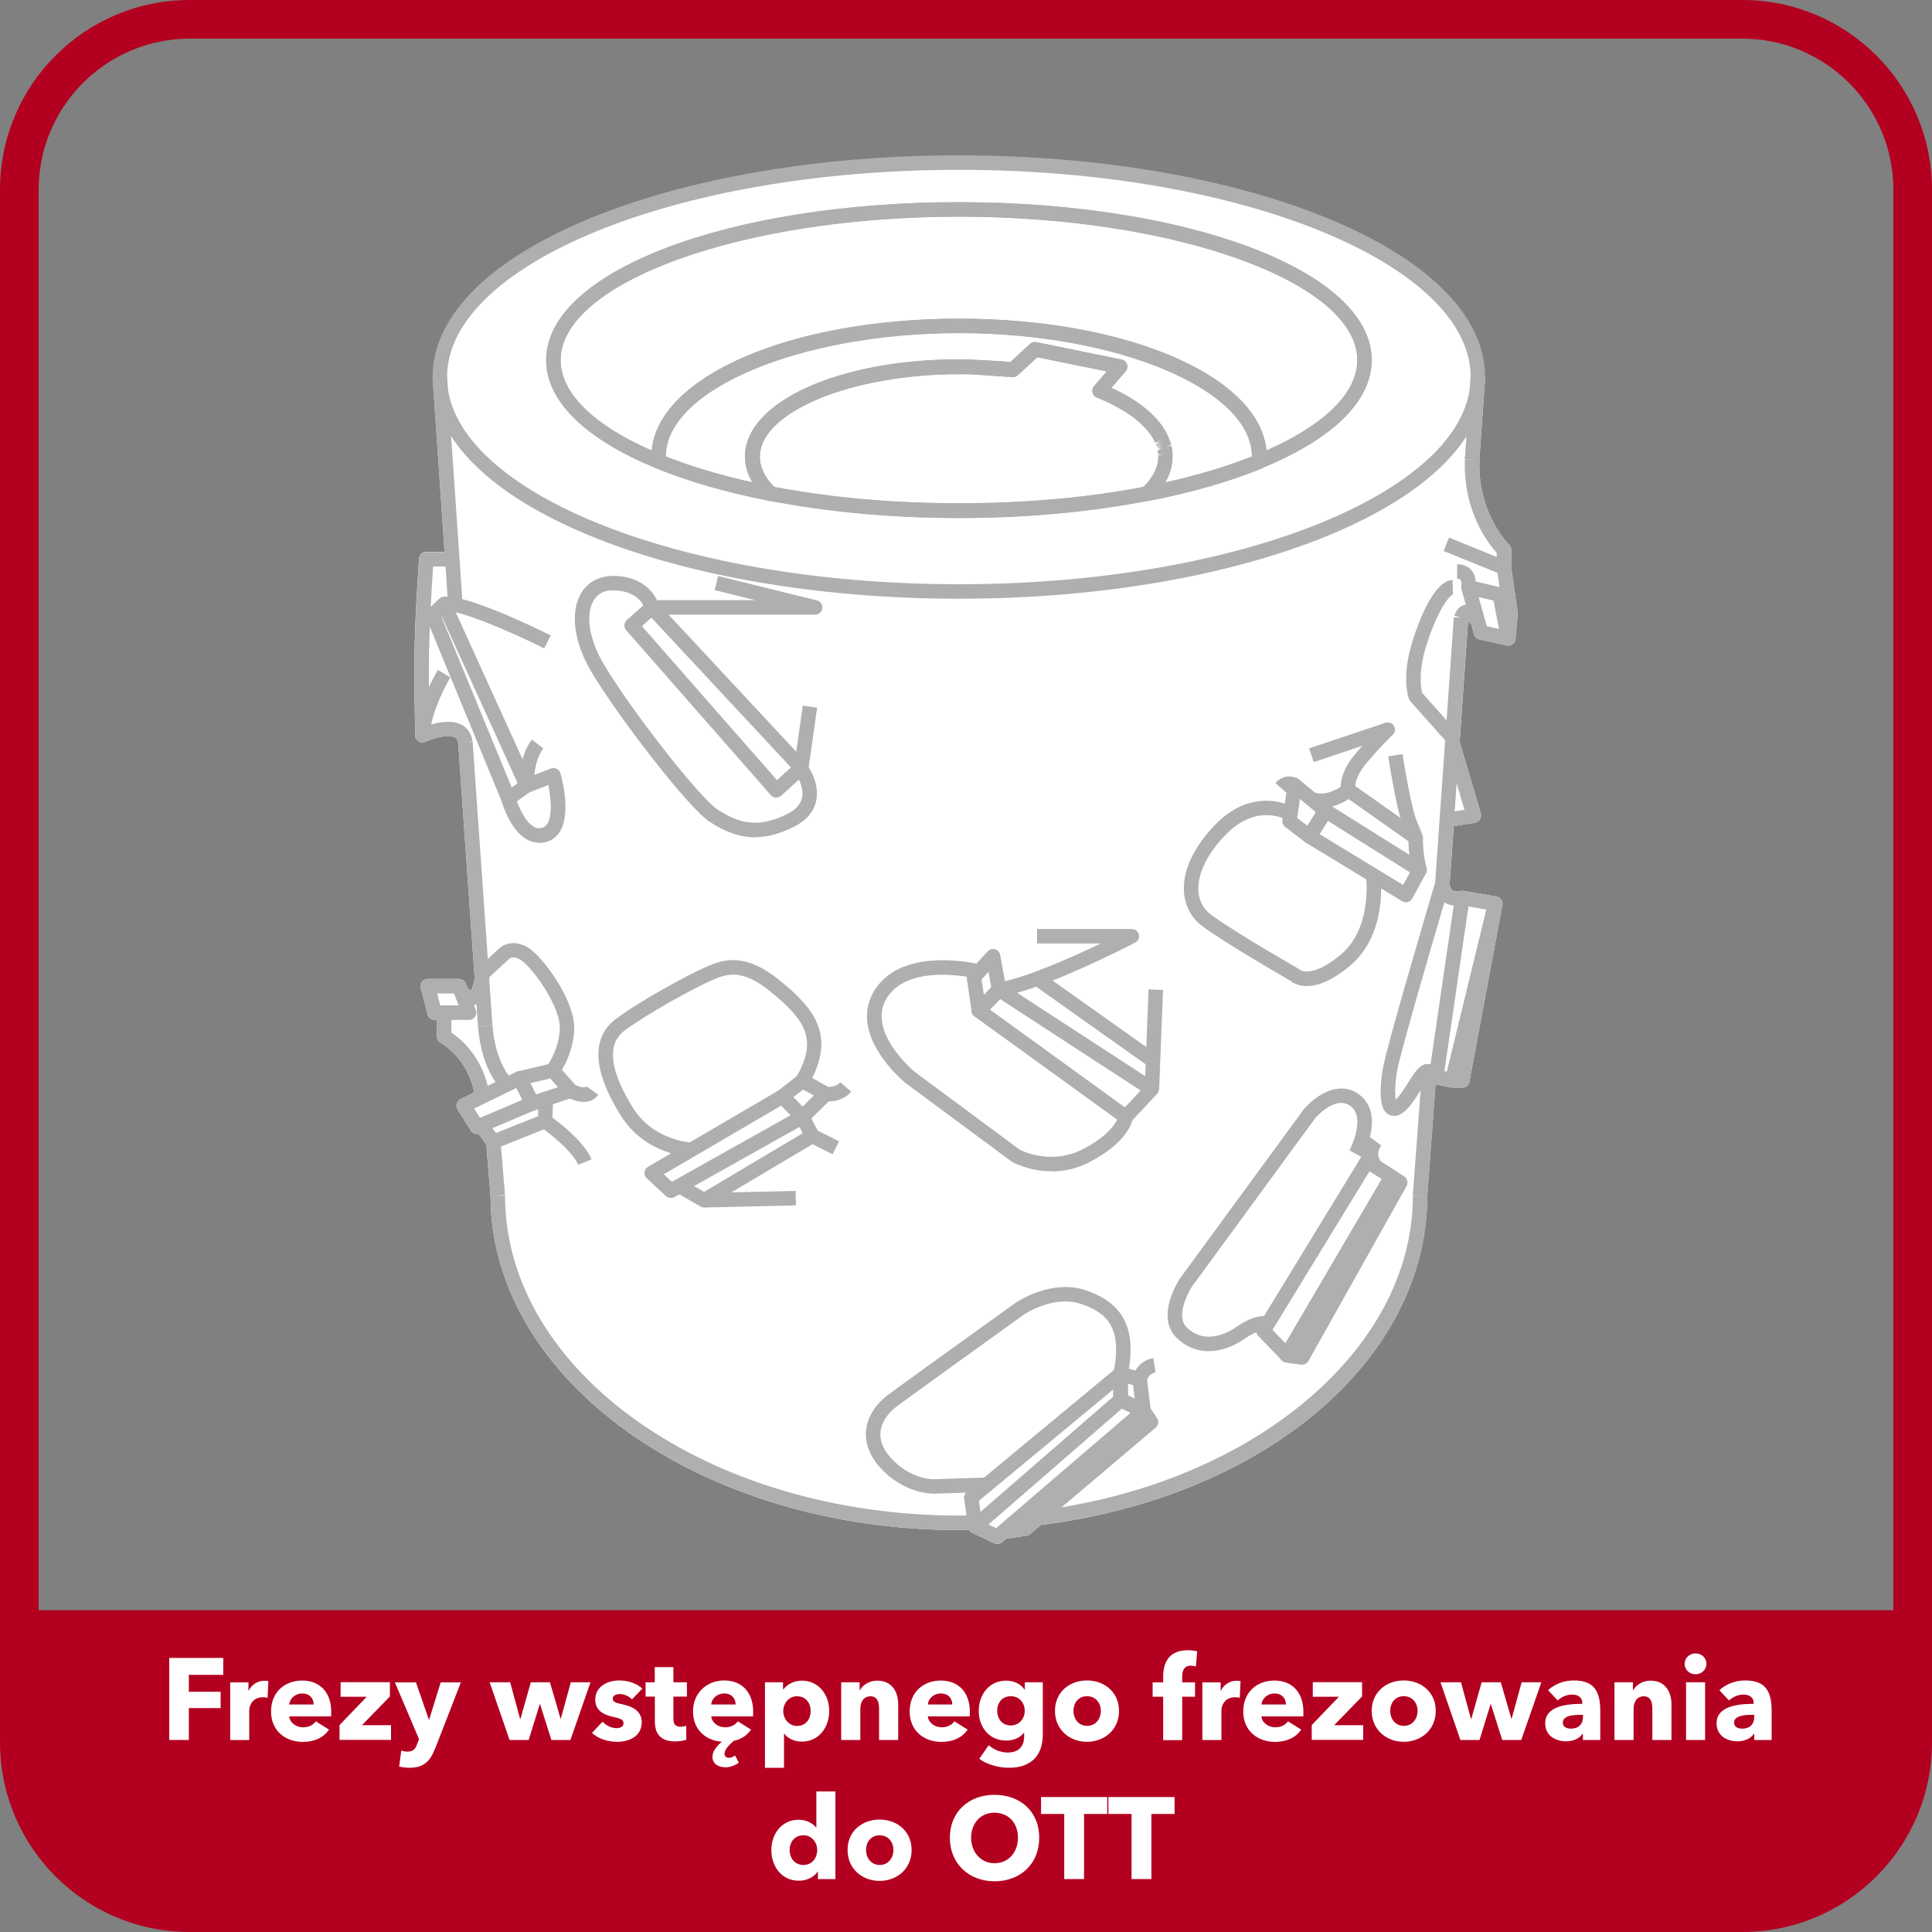 <?xml version="1.0" encoding="UTF-8"?>
<svg id="Warstwa_6" xmlns="http://www.w3.org/2000/svg" viewBox="0 0 200 200">
  <rect x="0" y="0" width="200" height="200" fill="#808080" stroke="none"/>
  <defs>
    <style>
      .cls-1 {
        fill: #fff;
      }

      .cls-2 {
        fill: #b30020;
      }

      .cls-3 {
        fill: none;
        stroke: #afafaf;
        stroke-linejoin: round;
        stroke-width: 1.5px;
      }

      .cls-4 {
        fill: #afafaf;
      }
    </style>
  </defs>
  <g>
    <path class="cls-1" d="M152.25,38.98l-.31,4.45c.69-1.43,1.05-2.9,1.05-4.4l-.74-.05Z"/>
    <path class="cls-1" d="M115.73,42.17l.24-.72-.35.66s.07.04.11.06ZM115.03,41.8c.09.05.18.1.29.16.03.01.06.03.08.04l-.08-.05c-.11-.05-.2-.1-.29-.15Z"/>
    <path class="cls-1" d="M116.41,40.83c.12.08.23.13.33.19-.1-.06-.2-.12-.31-.18,0,0,0,0-.02-.01ZM100.26,38.71l4.49.31c-.22-.03-.44-.05-.66-.08l-3.83-.23Z"/>
    <polygon class="cls-1" points="51.47 123.78 50.78 123.84 50.78 123.78 51.47 123.78"/>
    <path class="cls-1" d="M107.55,156.37l-.18.16-.02-.13c.07,0,.13-.02.2-.03Z"/>
    <polygon class="cls-1" points="51.47 123.78 50.78 123.84 50.78 123.78 51.47 123.78"/>
    <path class="cls-1" d="M48.12,76.83l-.68.11s-.01-.03-.01-.04v-.02l.69-.05Z"/>
    <g>
      <path class="cls-1" d="M148.61,112.22v.02l-.09-.02s-.04-.02-.07-.03c.05.01.1.03.16.03Z"/>
      <path class="cls-1" d="M148.24,112.09c.06.05.14.07.21.1-.08-.02-.15-.05-.21-.1Z"/>
    </g>
    <polygon class="cls-1" points="153.74 39.08 153.14 47.61 153.14 47.63 152.39 47.58 151.65 47.53 151.94 43.43 152.25 38.98 152.99 39.03 153.74 39.08"/>
    <path class="cls-1" d="M83.7,79.43v.08s-.01-.1-.01-.1c0,0,.01.01.01.02Z"/>
    <path class="cls-1" d="M83.7,79.43v.08s-.01-.1-.01-.1c0,0,.01.01.01.02Z"/>
    <path class="cls-1" d="M137.7,83.35c.06.05.11.1.14.16.02,0,.05-.01.08-.02l-.22-.14ZM135.36,85.49l.88-1.4h0s-.87,1.4-.87,1.4Z"/>
    <path class="cls-1" d="M137.92,83.49s-.06.02-.08.02c-.03-.06-.08-.11-.14-.16l.22.14Z"/>
    <path class="cls-1" d="M115.28,142.05c.03-.11.08-.21.15-.31l-.11.09c-.02.07-.03.15-.04.22ZM115.28,142.08v-.03s-.01.02-.01.03h.01Z"/>
    <path class="cls-1" d="M107.35,156.4l.02.13.18-.16c-.07.01-.13.02-.2.03Z"/>
    <path class="cls-1" d="M119.11,145.81l-.1-.14c.06.09.11.21.12.33l-.02-.19Z"/>
    <g>
      <path class="cls-1" d="M115.27,142.08s0-.02.01-.03v.03h-.01Z"/>
      <path class="cls-1" d="M115.32,141.83l.11-.09c-.07.1-.12.2-.15.31.01-.07.02-.15.04-.22Z"/>
    </g>
    <g>
      <path class="cls-1" d="M107.35,156.4c.07,0,.13-.02.2-.03l-.18.16-.02-.13Z"/>
      <path class="cls-1" d="M119.13,146c-.01-.12-.06-.24-.12-.33l.1.14.02.19Z"/>
    </g>
    <path class="cls-1" d="M150.19,112.58s.1.01.15.01c-.06,0-.11-.01-.17-.02h.02ZM149.61,111.67l.17-.71-.26-.06-.1.69c-.04.26-.21.48-.45.58-.12.05-.24.07-.36.05-.06,0-.11-.02-.16-.03.02,0,.04.03.07.03l.09.02,1.56.33c-.16-.03-.31-.13-.42-.26-.14-.19-.19-.42-.14-.64ZM148.45,112.19c-.08-.03-.15-.05-.21-.1.07.05.14.08.21.1Z"/>
    <polygon class="cls-1" points="153.14 47.61 153.14 47.63 152.39 47.58 153.14 47.61"/>
    <path class="cls-1" d="M46.35,61.9c-.07-.05-.15-.08-.23-.1-.04-.01-.09-.01-.13-.01.11-.02.22-.02.35-.02v.13Z"/>
    <path class="cls-1" d="M48.12,76.83l-.68.11s-.01-.03-.01-.04v-.02l.69-.05Z"/>
    <path class="cls-1" d="M156.44,58.76v-1.84c0-.2-.08-.4-.23-.54-.03-.03-3.29-3.24-3.06-8.77h-.01v.02l-.75-.05-.74-.05.29-4.1.31-4.45.74.05c0-12.26-24.05-22.2-53.73-22.2s-53.73,9.94-53.73,22.2l-.74.05,1.23,18.04h-1.88c-.39,0-.72.3-.75.69-.01.08-.59,7.64-.5,12.97l.09,5.3v.04c0,.26.14.49.36.63.21.13.48.15.71.04.68-.32,2.3-.84,3.02-.46.13.07.28.2.36.55l.69-.05-.68.11s-.01-.03-.01-.04l1.71,24.42c-.05.29-.15.69-.35,1.17-.01.03-.01.05-.02.06-.09-.03-.24-.12-.36-.22l-.2-.51c-.11-.29-.39-.48-.7-.48h-3.24c-.23,0-.45.11-.59.29-.14.19-.19.43-.13.65l.72,2.74c.08.33.38.56.72.56h.24v1.72c0,.28.16.53.4.67.11.06,2.74,1.51,3.46,5.11l-1.42.7c-.19.09-.33.26-.39.47-.06.2-.02.42.09.6l1.39,2.2c.14.23.39.35.64.35.05,0,.1,0,.15-.02l.79,1.09.44,5.31h.69l-.69.06c.05,19.05,21.78,34.55,48.49,34.55.35,0,.69,0,1.04-.01.07.13.18.23.32.3l.05.02,2.24,1.06c.1.05.21.07.32.07.18,0,.35-.06.49-.18l.42-.36,2.12-.32c.14-.02.27-.08.38-.17l1.11-.94c22.15-2.79,38.53-15.89,39.9-31.95v-.09s.05-.59.05-.59c0,0,0-.1.01-.1.02-.43.03-.87.03-1.3v-.05l.86-11.54-.09-.02s-.04-.02-.07-.03c.05.01.1.03.16.03.12.02.24,0,.36-.05.24-.1.41-.32.45-.58l.1-.69.26.06-.17.71c-.05.22,0,.45.14.64.11.13.26.23.42.26.06,0,.11.02.17.02h1.04c.36,0,.67-.26.73-.61l3.41-18.25v-.04s.02-.1.02-.15c0-.06-.01-.12-.03-.18,0-.02-.01-.04-.01-.05-.02-.06-.04-.11-.08-.16t-.01-.02s-.05-.08-.09-.11c-.07-.07-.15-.12-.24-.16-.04-.02-.09-.03-.13-.04-.01-.01-.02-.01-.03-.01l-3.4-.58h-.02c-.07-.02-.15-.02-.22,0-.03-.01-.06,0-.09.01-.15.04-.61.1-.86-.09-.16-.12-.24-.36-.26-.7v-.03l.42-5.9,2.2-.35c.21-.04.4-.16.51-.34.12-.19.15-.41.09-.62l-2.19-7.4.88-12.55c.11.1.23.25.33.4l.28,1c.07.27.29.47.56.53l2.83.63s.11.02.16.02c.19,0,.38-.08.53-.22.13-.13.2-.29.22-.47v-.06l.22-2.5s.01-.11,0-.17l-.67-4.66ZM141.18,119.55s-.03.01-.04.02c.01-.02.02-.05.03-.08,0,.02,0,.04,0,.06ZM137.92,83.49s-.06.02-.08.02c-.03-.06-.08-.11-.14-.16l.22.14ZM136.24,84.09l-.88,1.4.87-1.41h0ZM119.13,146c-.01-.12-.06-.24-.12-.33l.1.14.02.19ZM115.43,141.74c-.07.1-.12.2-.15.31v.03h-.01s0-.02.01-.03c.01-.07.02-.15.04-.22l.11-.09ZM115.32,41.95l.08.05s-.05-.03-.08-.04c-.11-.06-.2-.11-.29-.16.09.05.18.1.29.15ZM115.97,41.45l-.24.72s-.08-.04-.11-.06l.35-.66ZM116.41,40.83s.02.01.02.01c.11.06.21.12.31.18-.1-.06-.21-.11-.33-.19ZM104.75,39.02l-4.49-.31,3.83.23c.22.03.44.05.66.08ZM83.69,79.51v-.1s.01.01.01.02v.08ZM46.35,61.9c-.07-.05-.15-.08-.23-.1-.04-.01-.09-.01-.13-.01.11-.02.22-.02.35-.02v.13ZM107.35,156.4c.07,0,.13-.02.2-.03l-.18.16-.02-.13Z"/>
  </g>
  <path class="cls-2" d="M180.36,4c8.62,0,15.64,7.02,15.64,15.64v160.72c0,8.62-7.02,15.64-15.64,15.64H19.64c-8.62,0-15.64-7.02-15.64-15.64V19.64c0-8.62,7.02-15.64,15.64-15.64h160.72M180.36,0H19.64C8.79,0,0,8.79,0,19.64v160.72C0,191.21,8.79,200,19.64,200h160.72c10.85,0,19.64-8.79,19.64-19.64V19.64c0-10.85-8.79-19.64-19.64-19.64h0Z"/>
  <path class="cls-2" d="M-.09,166.69h200.18v7.19c0,14.41-11.7,26.12-26.12,26.12H26.02C11.61,200-.09,188.3-.09,173.88v-7.19H-.09Z"/>
  <g>
    <path class="cls-1" d="M19.55,173.38v1.75h3.29v1.69h-3.29v3.3h-2.03v-8.49h5.59v1.75h-3.56Z"/>
    <path class="cls-1" d="M27.7,175.76c-.18-.05-.35-.06-.5-.06-1.06,0-1.4.86-1.4,1.36v3.07h-1.97v-5.97h1.89v.86h.02c.3-.6.89-1.03,1.62-1.03.16,0,.32.01.42.05l-.08,1.73Z"/>
    <path class="cls-1" d="M34.27,177.68h-4.33c.06.66.72,1.13,1.43,1.13.62,0,1.06-.26,1.32-.62l1.37.86c-.56.82-1.5,1.27-2.71,1.27-1.8,0-3.29-1.14-3.29-3.15s1.42-3.2,3.23-3.2,3,1.21,3,3.25c0,.16,0,.32-.01.47ZM32.47,176.45c0-.62-.4-1.14-1.17-1.14s-1.31.53-1.36,1.14h2.53Z"/>
    <path class="cls-1" d="M35.15,180.12v-1.54l2.81-2.93h-2.7v-1.51h5.1v1.48l-2.89,2.97h3.01v1.52h-5.33Z"/>
    <path class="cls-1" d="M45.03,181.02c-.48,1.25-1.13,1.98-2.63,1.98-.37,0-.79-.06-1.08-.13l.22-1.65c.19.06.44.11.64.11.61,0,.82-.29,1.01-.8l.19-.49-2.5-5.88h2.18l1.33,3.84h.04l1.19-3.84h2.09l-2.67,6.87Z"/>
    <path class="cls-1" d="M59.06,180.12h-1.98l-1.18-3.72h-.02l-1.15,3.72h-1.98l-2.06-5.97h2.12l1.03,3.78h.04l1.07-3.78h1.98l1.1,3.78h.02l1.04-3.78h2.04l-2.08,5.97Z"/>
    <path class="cls-1" d="M65.42,175.91c-.31-.3-.77-.54-1.25-.54-.37,0-.74.13-.74.48s.32.43,1.09.6c.91.2,1.91.66,1.91,1.82,0,1.51-1.33,2.04-2.55,2.04-.97,0-1.98-.32-2.6-.92l1.1-1.16c.35.38.89.67,1.46.67.32,0,.71-.13.71-.52s-.37-.49-1.19-.68c-.83-.19-1.74-.61-1.74-1.74,0-1.43,1.34-2,2.48-2,.89,0,1.81.29,2.4.84l-1.08,1.12Z"/>
    <path class="cls-1" d="M69.71,175.63v2.28c0,.55.18.84.74.84.19,0,.43-.04.58-.1l.02,1.44c-.26.1-.72.18-1.14.18-1.6,0-2.12-.85-2.12-2.12v-2.52h-.96v-1.48h.95v-1.57h1.93v1.57h1.4v1.48h-1.4Z"/>
    <path class="cls-1" d="M75.1,182.95c-.65,0-1.35-.31-1.35-1.09,0-.59.49-1.15.98-1.56-1.67-.11-2.99-1.24-2.99-3.14s1.42-3.2,3.23-3.2,3,1.21,3,3.25c0,.16,0,.32-.01.47h-4.33c.06.66.72,1.13,1.43,1.13.62,0,1.06-.26,1.32-.62l1.37.86c-.41.6-1.02,1-1.79,1.16-.54.46-.96.94-.96,1.33,0,.25.19.43.44.43.23,0,.46-.1.66-.24l.38.74c-.37.28-.88.48-1.38.48ZM76.15,176.45c0-.62-.4-1.14-1.17-1.14s-1.31.53-1.36,1.14h2.53Z"/>
    <path class="cls-1" d="M82.99,180.29c-.73,0-1.44-.31-1.81-.83h-.02v3.54h-1.97v-8.85h1.87v.73h.04c.36-.48,1.03-.9,1.91-.9,1.74,0,2.83,1.46,2.83,3.13s-1.04,3.18-2.84,3.18ZM82.52,175.59c-.89,0-1.44.78-1.44,1.54s.55,1.54,1.44,1.54c.94,0,1.4-.77,1.4-1.55s-.47-1.52-1.4-1.52Z"/>
    <path class="cls-1" d="M91,180.12v-3.26c0-.66-.18-1.26-.89-1.26s-1.05.6-1.05,1.28v3.24h-1.98v-5.97h1.91v.83h.02c.28-.53.96-1,1.79-1,1.61,0,2.18,1.25,2.18,2.45v3.69h-1.98Z"/>
    <path class="cls-1" d="M100.38,177.68h-4.33c.06.66.72,1.13,1.43,1.13.62,0,1.06-.26,1.32-.62l1.37.86c-.56.82-1.5,1.27-2.71,1.27-1.8,0-3.29-1.14-3.29-3.15s1.42-3.2,3.23-3.2,3,1.21,3,3.25c0,.16,0,.32-.01.47ZM98.58,176.45c0-.62-.4-1.14-1.17-1.14s-1.31.53-1.36,1.14h2.53Z"/>
    <path class="cls-1" d="M104.44,183c-1.04,0-2.27-.33-3.07-.93l.98-1.4c.58.5,1.31.75,1.98.75,1.15,0,1.69-.67,1.69-1.67v-.36h-.04c-.37.48-1.02.79-1.81.79-1.81,0-2.85-1.42-2.85-3.07s1.04-3.13,2.84-3.13c.74,0,1.49.3,1.91.94h.02v-.77h1.86v5.41c0,2.34-1.39,3.44-3.51,3.44ZM104.63,175.59c-.89,0-1.4.68-1.4,1.51s.52,1.52,1.4,1.52,1.45-.71,1.45-1.52-.56-1.51-1.45-1.51Z"/>
    <path class="cls-1" d="M112.52,180.31c-1.8,0-3.31-1.25-3.31-3.2s1.51-3.15,3.31-3.15,3.32,1.2,3.32,3.15-1.51,3.2-3.32,3.2ZM112.52,175.59c-.92,0-1.4.75-1.4,1.52s.49,1.55,1.42,1.55,1.42-.78,1.42-1.55-.5-1.52-1.43-1.52Z"/>
    <path class="cls-1" d="M123.8,172.51c-.14-.05-.35-.08-.54-.08-.72,0-.88.58-.88,1.13v.6h1.33v1.48h-1.33v4.5h-1.97v-4.5h-1.09v-1.48h1.09v-.58c0-1.46.58-2.75,2.57-2.75.33,0,.68.04.95.12l-.13,1.56Z"/>
    <path class="cls-1" d="M128.34,175.76c-.18-.05-.35-.06-.5-.06-1.06,0-1.4.86-1.4,1.36v3.07h-1.97v-5.97h1.89v.86h.02c.3-.6.89-1.03,1.62-1.03.16,0,.32.01.42.05l-.08,1.73Z"/>
    <path class="cls-1" d="M134.91,177.68h-4.33c.06.66.72,1.13,1.43,1.13.62,0,1.06-.26,1.32-.62l1.37.86c-.56.82-1.5,1.27-2.71,1.27-1.8,0-3.29-1.14-3.29-3.15s1.42-3.2,3.23-3.2,3,1.21,3,3.25c0,.16,0,.32-.01.47ZM133.12,176.45c0-.62-.4-1.14-1.17-1.14s-1.31.53-1.36,1.14h2.53Z"/>
    <path class="cls-1" d="M135.79,180.12v-1.54l2.81-2.93h-2.7v-1.51h5.1v1.48l-2.89,2.97h3.01v1.52h-5.33Z"/>
    <path class="cls-1" d="M145.31,180.31c-1.8,0-3.31-1.25-3.31-3.2s1.51-3.15,3.31-3.15,3.32,1.2,3.32,3.15-1.51,3.2-3.32,3.2ZM145.31,175.59c-.92,0-1.4.75-1.4,1.52s.49,1.55,1.42,1.55,1.42-.78,1.42-1.55-.5-1.52-1.43-1.52Z"/>
    <path class="cls-1" d="M157.49,180.12h-1.98l-1.18-3.72h-.02l-1.15,3.72h-1.98l-2.06-5.97h2.12l1.03,3.78h.04l1.07-3.78h1.98l1.1,3.78h.02l1.04-3.78h2.04l-2.08,5.97Z"/>
    <path class="cls-1" d="M160.25,174.97c.7-.66,1.69-1.01,2.66-1.01,2,0,2.75.98,2.75,3.15v3.01h-1.8v-.64h-.04c-.3.49-.98.78-1.69.78-.95,0-2.17-.47-2.17-1.87,0-1.73,2.1-2.01,3.84-2.01v-.1c0-.59-.47-.86-1.08-.86-.56,0-1.12.28-1.47.61l-1-1.07ZM163.86,177.52h-.25c-.86,0-1.83.11-1.83.82,0,.46.46.61.85.61.79,0,1.24-.48,1.24-1.22v-.2Z"/>
    <path class="cls-1" d="M171.05,180.12v-3.26c0-.66-.18-1.26-.89-1.26s-1.05.6-1.05,1.28v3.24h-1.98v-5.97h1.91v.83h.02c.28-.53.96-1,1.79-1,1.61,0,2.18,1.25,2.18,2.45v3.69h-1.98Z"/>
    <path class="cls-1" d="M175.52,173.32c-.64,0-1.13-.49-1.13-1.08s.49-1.08,1.13-1.08,1.13.48,1.13,1.08-.5,1.08-1.13,1.08ZM174.54,180.12v-5.97h1.97v5.97h-1.97Z"/>
    <path class="cls-1" d="M177.99,174.97c.7-.66,1.69-1.01,2.66-1.01,2,0,2.75.98,2.75,3.15v3.01h-1.8v-.64h-.04c-.3.49-.98.78-1.69.78-.95,0-2.17-.47-2.17-1.87,0-1.73,2.1-2.01,3.84-2.01v-.1c0-.59-.47-.86-1.08-.86-.56,0-1.12.28-1.48.61l-1-1.07ZM181.59,177.52h-.25c-.86,0-1.83.11-1.83.82,0,.46.46.61.85.61.79,0,1.24-.48,1.24-1.22v-.2Z"/>
    <path class="cls-1" d="M84.67,194.52v-.78h-.02c-.38.6-1.16.95-1.96.95-1.8,0-2.84-1.51-2.84-3.18s1.08-3.13,2.82-3.13c.88,0,1.49.41,1.82.8h.02v-3.73h1.97v9.07h-1.81ZM83.16,189.99c-.94,0-1.42.75-1.42,1.52s.48,1.55,1.42,1.55,1.44-.76,1.44-1.54-.55-1.54-1.44-1.54Z"/>
    <path class="cls-1" d="M91.05,194.71c-1.8,0-3.31-1.25-3.31-3.2s1.51-3.15,3.31-3.15,3.32,1.2,3.32,3.15-1.51,3.2-3.32,3.2ZM91.05,189.99c-.92,0-1.4.75-1.4,1.52s.49,1.55,1.42,1.55,1.42-.78,1.42-1.55-.5-1.52-1.43-1.52Z"/>
    <path class="cls-1" d="M102.95,194.75c-2.65,0-4.62-1.82-4.62-4.51s1.97-4.44,4.62-4.44,4.63,1.71,4.63,4.44-1.97,4.51-4.63,4.51ZM102.95,187.65c-1.44,0-2.42,1.1-2.42,2.59s1,2.64,2.42,2.64,2.43-1.1,2.43-2.64-1-2.59-2.43-2.59Z"/>
    <path class="cls-1" d="M112.22,187.78v6.74h-2.05v-6.74h-2.4v-1.75h6.85v1.75h-2.4Z"/>
    <path class="cls-1" d="M119.19,187.78v6.74h-2.05v-6.74h-2.4v-1.75h6.85v1.75h-2.4Z"/>
  </g>
  <g>
    <path class="cls-3" d="M99.26,16.83c-29.67,0-53.73,9.94-53.73,22.2s24.06,22.2,53.73,22.2,53.73-9.94,53.73-22.2-24.05-22.2-53.73-22.2ZM130.34,47.77c-3.29,1.35-7.21,2.48-11.59,3.33-5.82,1.14-12.45,1.78-19.48,1.78s-13.66-.64-19.48-1.78c-4.37-.85-8.3-1.98-11.59-3.33-6.78-2.77-10.91-6.45-10.91-10.49,0-8.61,18.8-15.6,41.98-15.6s41.98,6.98,41.98,15.6c0,4.04-4.13,7.72-10.91,10.49Z"/>
    <path class="cls-4" d="M68.19,48.52c-.1,0-.19-.02-.28-.06-7.33-3-11.37-6.97-11.37-11.18,0-9.17,18.77-16.35,42.73-16.35s42.73,7.18,42.73,16.35c0,4.21-4.04,8.18-11.38,11.18-.24.1-.52.07-.73-.09-.21-.15-.33-.4-.31-.66.01-.15.02-.3.02-.46,0-6.93-13.9-12.78-30.34-12.78s-30.34,5.85-30.34,12.78c0,.15,0,.3.02.46.02.26-.1.51-.31.66-.13.09-.29.14-.44.14ZM99.26,22.43c-22.35,0-41.23,6.8-41.23,14.85,0,3.38,3.33,6.68,9.42,9.36.7-7.71,14.42-13.66,31.82-13.66s31.12,5.95,31.82,13.66c6.08-2.68,9.42-5.98,9.42-9.36,0-8.05-18.88-14.85-41.23-14.85Z"/>
    <path class="cls-4" d="M118.75,51.85c-.28,0-.54-.15-.67-.41-.15-.29-.09-.66.15-.89,1.11-1.06,1.67-2.17,1.67-3.3v-.11s.74-.14.74-.14l-.75.04c0-.06,0-.11-.02-.17l-.03-.24.71-.25-.74.14.72-.22-.74.13.71-.24-.74.14.67-.37-.71.23-.04-.11.67-.35-.73.2.63-.45-.68.32-.08-.16c-.05-.11-.11-.21-.17-.31l-.06-.1c-.06-.1-.13-.2-.2-.3l-.13-.17s-.08-.1-.08-.1c-.05-.06-.1-.12-.16-.19-.06-.07-.12-.13-.17-.19l-.1-.11s-.08-.08-.09-.09c0,0-.1-.1-.11-.1,0,0-.08-.08-.09-.09l-.09-.09c-.18-.16-.37-.32-.57-.48l-.18-.14s-.08-.06-.08-.06l-.27-.19s-.08-.06-.1-.07l-.57-.36c-.18-.11-.36-.21-.54-.31-.19-.11-.29-.16-.4-.22-.23-.12-.39-.2-.55-.28-.17-.08-.33-.15-.49-.23l-.33-.14c-.14-.06-.27-.12-.41-.17-.23-.09-.39-.28-.45-.52-.06-.24,0-.49.16-.67l1.31-1.52-7.18-1.46-2.03,1.86c-.16.15-.37.21-.59.19-.22-.03-.44-.05-.66-.07l-3.83-.23s-.11,0-.11,0h-.88c-11.18,0-20.63,3.91-20.63,8.55,0,1.13.56,2.24,1.67,3.3.24.23.3.59.15.89-.15.29-.48.45-.81.39-4.41-.86-8.36-1.99-11.73-3.37-.26-.11-.44-.35-.46-.64-.01-.19-.02-.38-.02-.57,0-8.01,13.99-14.28,31.84-14.28s31.84,6.27,31.84,14.28c0,.19,0,.38-.02.57-.02.28-.2.53-.46.64-3.37,1.38-7.32,2.51-11.73,3.37-.05,0-.1.01-.14.01ZM68.92,47.25c2.65,1.05,5.66,1.95,8.97,2.68-.5-.86-.76-1.76-.76-2.68,0-5.64,9.72-10.05,22.13-10.05h.92c.17.01.26.01.35.02l3.03.17c.23.02.46.04.68.06.11.01.23.02.34.04l2.06-1.89c.18-.16.42-.23.66-.18l8.81,1.8c.26.05.47.24.56.49s.03.53-.14.73l-1.48,1.71c.12.06.25.11.37.17.18.08.35.17.52.26.19.1.31.16.43.23.28.15.48.27.67.39l.62.4.1.07.31.22s.09.07.09.07c.06.04.14.1.21.16.23.18.45.36.66.55l.12.11s.08.07.12.12l.32.33c.07.07.14.16.21.24.06.07.13.15.2.23l.24.31c.12.16.2.29.28.42l.08.13c.08.13.16.27.22.41l.09.19s.04.09.04.1c0,0,.04.11.05.11,0,0,.07.19.08.2l.06.17.05.15s.04.13.04.15l-.7.28.73-.17s.02.1.02.1l.06.35s.01.13.02.15c0,.03.02.12.02.22,0,.02,0,.08,0,.15v.14c0,.92-.25,1.82-.75,2.68,3.31-.74,6.32-1.64,8.97-2.68,0-6.92-13.9-12.77-30.34-12.77s-30.34,5.85-30.34,12.77Z"/>
    <path class="cls-4" d="M99.26,53.62c-6.83,0-13.62-.62-19.63-1.79-.14-.03-.27-.1-.38-.2-1.41-1.36-2.13-2.83-2.13-4.38,0-5.64,9.72-10.05,22.13-10.05h.92c.17.01.26.01.35.02l3.03.17c.23.02.46.04.68.06.12.01.23.02.34.04l2.06-1.89c.18-.16.42-.23.66-.18l8.81,1.8c.26.05.47.24.56.49s.03.53-.14.73l-1.48,1.71c.12.06.25.11.37.17.18.08.35.17.52.26l.42.22c.29.16.49.28.69.39l.62.4.1.07.31.22s.09.07.09.07c.06.04.14.1.21.16.23.18.45.36.66.55l.12.11s.08.07.12.12l.32.33c.07.07.14.16.21.24.06.07.13.15.2.23l.24.31c.12.16.2.29.28.42l.08.13c.08.13.16.27.22.41l.09.19s.04.09.04.1c0,0,.04.11.05.11,0,0,.07.19.08.2l.06.17.05.15s.04.13.04.15l-.7.28.73-.17s.02.1.02.1l.06.35s.01.13.02.15c0,.03.02.12.02.22,0,.02,0,.08,0,.15v.14c0,1.55-.71,3.03-2.13,4.38-.1.1-.23.17-.38.2-6.01,1.17-12.79,1.79-19.63,1.79ZM80.15,50.4c11.72,2.25,26.52,2.25,38.24,0,1.01-1.02,1.52-2.07,1.52-3.15v-.11s.74-.14.74-.14l-.75.04c0-.06,0-.11-.02-.17l-.03-.24.71-.25-.74.14.72-.22-.74.13.71-.24-.74.14.67-.37-.71.23-.04-.11.67-.35-.73.2.63-.45-.68.32-.08-.16c-.05-.11-.11-.21-.17-.31l-.06-.1c-.06-.1-.13-.2-.2-.3l-.13-.17s-.08-.1-.08-.1c-.05-.06-.1-.12-.16-.19-.06-.07-.12-.13-.17-.19l-.1-.11s-.08-.08-.09-.09c0,0-.1-.1-.11-.1,0,0-.08-.08-.09-.09l-.09-.09c-.18-.16-.37-.32-.57-.48l-.18-.14s-.08-.06-.08-.06l-.27-.19s-.08-.06-.1-.07l-.57-.36c-.18-.11-.36-.21-.54-.31l-.41-.22c-.22-.11-.38-.2-.55-.27-.17-.08-.33-.15-.49-.23l-.33-.14c-.14-.06-.27-.12-.41-.17-.23-.09-.39-.28-.45-.52-.06-.24,0-.49.16-.67l1.31-1.52-7.18-1.46-2.03,1.86c-.16.15-.37.21-.59.19l-4.49-.3s-.11,0-.11,0h-.88c-11.18,0-20.63,3.91-20.63,8.55,0,1.07.51,2.13,1.51,3.15Z"/>
    <path class="cls-4" d="M99.27,158.39c-26.74,0-48.49-15.53-48.49-34.62h1.5c0,18.26,21.08,33.12,46.99,33.12.54,0,1.08,0,1.62-.02l.04,1.5c-.55.01-1.1.02-1.65.02Z"/>
    <path class="cls-4" d="M107.53,157.89l-.18-1.49c21.26-2.6,37.58-15.51,38.83-30.7l.04-.58c.03-.5.04-.93.04-1.35h1.5c0,.45-.01.9-.04,1.35,0,0,0,.1,0,.1l-.04.59c-1.32,16.16-17.83,29.34-40.14,32.07Z"/>
    <rect class="cls-4" x="50.55" y="118.19" width="1.5" height="5.59" transform="translate(-9.76 4.62) rotate(-4.71)"/>
    <rect class="cls-4" x="48.45" y="76.79" width="1.5" height="29.42" transform="translate(-6.26 3.65) rotate(-4)"/>
    <rect class="cls-4" x="45.59" y="39.01" width="1.5" height="23.61" transform="translate(-3.37 3.29) rotate(-3.92)"/>
    <rect class="cls-4" x="141.05" y="116.61" width="12.86" height="1.5" transform="translate(19.49 255.73) rotate(-85.74)"/>
    <rect class="cls-4" x="136.52" y="76.96" width="27.54" height="1.5" transform="translate(62.2 222.15) rotate(-85.97)"/>
    <rect class="cls-4" x="148.41" y="42.56" width="8.57" height="1.5" transform="translate(98.76 192.58) rotate(-85.97)"/>
    <polygon class="cls-4" points="147.66 125.92 146.16 125.81 147.67 125.82 147.66 125.92"/>
    <path class="cls-4" d="M80.36,82.57s-.03,0-.04,0c-.2-.01-.39-.1-.52-.25l-14.98-17.08c-.27-.31-.24-.78.07-1.06l2.1-1.86c.3-.27.77-.25,1.05.05l15.46,16.6c.14.15.21.34.2.54,0,.2-.1.39-.25.52l-2.58,2.34c-.14.12-.32.19-.5.19ZM66.44,64.81l13.99,15.95,1.45-1.31-14.45-15.51-.99.88Z"/>
    <path class="cls-4" d="M78.17,86.68c-1.83,0-3.32-.73-4.68-1.59-2.16-1.38-9.35-10.67-12.23-15.47-1.84-3.06-2.27-6.19-1.13-8.17.7-1.21,1.92-1.83,3.41-1.84,2.64.05,3.97,1.44,4.47,2.52h10.19l-4.22-1.04.36-1.46,10.22,2.52c.37.09.61.44.56.82-.04.38-.37.66-.74.66h-16.9c-.35,0-.66-.25-.73-.59-.02-.07-.49-1.88-3.24-1.93-.97-.02-1.65.35-2.08,1.09-.85,1.48-.42,4.09,1.12,6.64,2.92,4.88,9.95,13.83,11.74,14.97,1.82,1.16,3.88,2.15,7.23.44.84-.43,1.34-.97,1.5-1.62.29-1.23-.67-2.54-.68-2.56l1.2-.9c.06.08,1.39,1.88.94,3.79-.26,1.1-1.02,1.99-2.28,2.62-1.52.77-2.84,1.08-4.03,1.08Z"/>
    <rect class="cls-4" x="80.19" y="75.57" width="6.4" height="1.5" transform="translate(-3.9 148.14) rotate(-81.91)"/>
    <path class="cls-4" d="M116.54,116.37c-.15,0-.31-.05-.44-.14l-15.22-11.01c-.18-.13-.29-.33-.31-.54-.02-.22.06-.43.21-.59l2.09-2.16c.25-.26.65-.3.95-.11l15.82,10.29c.19.12.31.32.33.54.03.22-.04.44-.2.6l-2.7,2.88c-.15.16-.35.24-.55.24ZM102.47,104.51l13.98,10.12,1.63-1.74-14.55-9.47-1.06,1.09Z"/>
    <path class="cls-4" d="M101.33,105.36c-.08,0-.15-.01-.23-.04-.27-.09-.47-.32-.51-.6l-.51-3.46c-.03-.22.04-.45.19-.62l1.98-2.16c.19-.21.49-.29.76-.21.27.08.48.31.53.59l.63,3.46c.04.24-.03.48-.2.66l-2.09,2.16c-.14.15-.34.23-.54.23ZM101.61,101.39l.24,1.61.77-.79-.29-1.6-.72.78Z"/>
    <path class="cls-4" d="M103.53,103.19l-.23-1.48c2.74-.42,7.57-2.57,10.65-4.04h-6.59v-1.5h9.8c.35,0,.65.24.73.57s-.08.68-.38.84c-.39.2-9.51,4.92-13.99,5.6Z"/>
    <rect class="cls-4" x="114.29" y="106.85" width="10.3" height="1.5" transform="translate(7.26 222.74) rotate(-87.76)"/>
    <path class="cls-4" d="M108.85,121.25c-2.32,0-3.99-.92-4.09-.98l-11-8.14c-.28-.23-6.18-5.13-3.15-9.74,2.96-4.48,10.57-2.62,10.9-2.54l-.37,1.46c-.07-.02-6.91-1.69-9.28,1.91-2.29,3.47,2.76,7.68,2.82,7.73l10.89,8.07s3.14,1.69,6.54-.06c3.34-1.73,3.69-3.43,3.69-3.45l1.48.22c-.03.25-.44,2.47-4.49,4.57-1.4.73-2.76.97-3.95.97Z"/>
    <path class="cls-4" d="M135.56,87.33c-.16,0-.32-.05-.45-.15l-2.07-1.57c-.22-.17-.33-.43-.29-.7l.54-3.73c.04-.27.22-.5.47-.59.25-.1.54-.05.75.12l3.19,2.65c.29.24.36.66.16.98l-1.66,2.65c-.11.18-.29.3-.5.34-.04,0-.09.01-.13.01ZM134.29,84.68l1.06.81.88-1.4-1.66-1.38-.29,1.97Z"/>
    <path class="cls-4" d="M145.53,93.4c-.14,0-.27-.04-.39-.11l-9.98-6.07c-.17-.1-.29-.27-.34-.47-.05-.2-.01-.4.09-.57l1.66-2.65c.11-.17.27-.29.47-.33.2-.04.4,0,.57.1l9.75,6.11c.34.21.45.65.26,1l-1.43,2.61c-.1.18-.27.31-.46.36-.06.02-.13.03-.19.03ZM136.59,86.34l8.66,5.27.71-1.3-8.51-5.34-.86,1.37Z"/>
    <path class="cls-4" d="M135.29,102.08c-.92,0-1.48-.36-1.7-.55-.73-.42-6.63-3.82-9.09-5.63-1.15-.85-1.81-2.05-1.93-3.49-.18-2.25,1-4.78,3.32-7.13,4.01-4.06,8.04-1.72,8.08-1.69l-.77,1.29c-.13-.07-3.09-1.74-6.25,1.46-1.98,2-3.03,4.17-2.89,5.96.08,1,.52,1.81,1.32,2.4,2.5,1.84,8.94,5.53,9.01,5.57.06.03.11.07.16.12h0s1.24.96,4.25-1.57c3.31-2.79,2.62-8.06,2.61-8.12l1.48-.21c.04.25.83,6.15-3.13,9.48-1.98,1.66-3.46,2.11-4.48,2.11Z"/>
    <path class="cls-4" d="M136.78,83.66c-.77,0-1.28-.24-1.36-.28l.66-1.35s.65.29,1.57-.03c.58-.2.94-.41,1.14-.55,0-.65.23-1.88,1.5-3.39.26-.31.5-.59.74-.86l-5.03,1.69-.48-1.42,7.9-2.65c.33-.11.7.02.88.33.18.3.12.69-.14.93-.01.01-1.16,1.08-2.72,2.94-1.31,1.56-1.15,2.59-1.14,2.6.04.22-.01.46-.15.63-.09.11-.61.68-2,1.17-.51.18-.97.24-1.37.24Z"/>
    <path class="cls-4" d="M146.24,90.25c-.43-1.55-.44-2.91-.43-3.39l-.57-1.38c-.66-1.59-1.5-6.95-1.53-7.18l1.48-.23c.23,1.5.95,5.66,1.44,6.84l.63,1.53c.04.11.06.22.05.33,0,.01-.08,1.43.37,3.08l-1.45.4Z"/>
    <rect class="cls-4" x="142.31" y="79.96" width="1.5" height="8.58" transform="translate(-8.24 152.6) rotate(-54.81)"/>
    <rect class="cls-4" x="112.62" y="98.23" width="1.5" height="14.69" transform="translate(-38.33 136.94) rotate(-54.65)"/>
    <path class="cls-4" d="M69.44,124.01c-.19,0-.37-.07-.51-.2l-1.98-1.84c-.17-.16-.26-.4-.23-.63.03-.24.16-.44.37-.56l13.53-7.91c.3-.17.67-.12.92.12l2.07,2.11c.16.17.24.4.21.63s-.17.43-.38.55l-13.62,7.64c-.12.06-.24.1-.37.1ZM68.71,121.56l.84.78,12.29-6.89-.97-1-12.15,7.11Z"/>
    <path class="cls-4" d="M83.06,116.37h0c-.2,0-.39-.08-.53-.23l-2.07-2.11c-.15-.15-.23-.36-.21-.57.01-.21.12-.41.29-.54l2.07-1.62c.24-.19.56-.21.83-.06l2.43,1.35c.21.11.35.32.38.55.03.23-.05.47-.22.64l-2.43,2.38c-.14.14-.33.21-.53.21ZM82.12,113.58l.96.98,1.17-1.15-1.11-.62-1.02.79Z"/>
    <path class="cls-4" d="M71.53,119.77c-.19,0-4.69-.23-7.21-4.2-3.73-5.89-2.38-8.73-.58-10.08,2.67-2,7.61-4.62,9.13-5.3,1.76-.78,4.07-1.81,7.93,1.37,3.25,2.67,5.91,5.5,2.92,10.71l-1.3-.75c2.24-3.88,1.01-5.85-2.57-8.8-3.14-2.59-4.74-1.87-6.3-1.18-1.76.78-6.52,3.37-8.91,5.16-2.34,1.75-.78,5.36.95,8.08,2.09,3.29,5.97,3.5,6.01,3.51l-.06,1.5Z"/>
    <path class="cls-4" d="M85.81,114.01c-.26,0-.44-.03-.46-.03l.26-1.48s.86.13,1.37-.47l1.14.98c-.74.86-1.74,1-2.31,1Z"/>
    <path class="cls-4" d="M72.9,125c-.13,0-.26-.03-.37-.1l-2.59-1.48.74-1.3,2.21,1.26,10.21-6.07-.71-1.35,1.33-.7,1.03,1.98c.18.35.06.79-.28.99l-11.19,6.65c-.12.07-.25.11-.38.11Z"/>
    <rect class="cls-4" x="72.9" y="123.39" width="9.49" height="1.5" transform="translate(-2.89 1.85) rotate(-1.34)"/>
    <rect class="cls-4" x="84.56" y="116.85" width="1.5" height="2.71" transform="translate(-58.57 141.64) rotate(-63.43)"/>
    <path class="cls-4" d="M49.4,117.4c-.25,0-.49-.13-.63-.35l-1.39-2.2c-.11-.18-.15-.4-.09-.61.06-.21.2-.38.39-.47l5.8-2.83c.37-.18.82-.03,1,.34l1.3,2.61c.09.19.1.4.03.59s-.22.35-.41.43l-5.71,2.43c-.1.04-.2.06-.29.06ZM49.08,114.76l.61.96,4.39-1.87-.62-1.23-4.38,2.14Z"/>
    <path class="cls-4" d="M55.1,114.98c-.28,0-.54-.15-.67-.41l-1.3-2.61c-.1-.21-.11-.45,0-.65.1-.21.28-.36.51-.41l3.42-.81c.27-.06.55.03.73.23l1.84,2.08c.17.19.23.45.16.69-.06.24-.25.44-.48.52l-3.96,1.34c-.08.03-.16.04-.24.04ZM54.9,112.13l.59,1.17,2.26-.76-.79-.9-2.06.49Z"/>
    <path class="cls-4" d="M48.57,105.58h-3.58c-.34,0-.64-.23-.73-.56l-.72-2.74c-.06-.22-.01-.46.13-.65.14-.18.36-.29.59-.29h3.24c.31,0,.59.19.7.48l1.06,2.74c.09.23.06.49-.08.7-.14.2-.37.33-.62.33ZM45.57,104.08h1.91l-.48-1.24h-1.75l.33,1.24Z"/>
    <path class="cls-4" d="M51.07,118.95c-.24,0-.46-.11-.61-.31l-1.24-1.73,1.22-.88.9,1.26,4.36-1.74.05-1.82,1.5.04-.07,2.31c0,.3-.2.56-.47.67l-5.36,2.14c-.09.04-.18.05-.28.05Z"/>
    <path class="cls-4" d="M49.19,113.61c-.57-4.02-3.53-5.63-3.56-5.64-.25-.13-.4-.38-.4-.66v-2.47h1.5v2.05c.97.65,3.4,2.64,3.95,6.52l-1.48.21Z"/>
    <path class="cls-4" d="M57.81,111.28l-1.18-.93s1.2-1.57,1.32-3.8c.11-2.13-2.38-5.8-3.78-6.98-.92-.78-1.43-.34-1.44-.33l-2.06,1.9c-.03.4-.14,1.09-.5,1.95-.28.67-.74.89-1.07.96-.89.18-1.7-.56-1.85-.71l1.05-1.08c.14.13.35.27.47.31,0-.01.01-.03.02-.05.41-.99.39-1.67.39-1.67,0-.22.08-.44.24-.59l2.29-2.11c.51-.47,1.88-1,3.42.29,1.54,1.3,4.46,5.38,4.31,8.21-.15,2.72-1.58,4.57-1.64,4.65Z"/>
    <path class="cls-4" d="M60.43,114.07c-.66,0-1.32-.27-1.76-.54l.78-1.28c.29.17,1.06.48,1.25.21l1.23.87c-.39.55-.93.74-1.49.74Z"/>
    <path class="cls-4" d="M59.85,120.58c-.56-1.38-2.97-3.28-3.85-3.89l.86-1.23c.36.25,3.55,2.52,4.38,4.56l-1.39.56Z"/>
    <path class="cls-4" d="M51.99,112.83c-.09-.08-2.15-1.91-2.51-6.6l1.5-.11c.31,4.02,1.98,5.57,2,5.58l-.98,1.13Z"/>
    <path class="cls-4" d="M100.95,158.75c-.09,0-.18-.02-.26-.05-.26-.1-.44-.33-.48-.6l-.4-2.97c-.04-.26.07-.51.26-.68l15.46-12.81c.22-.19.53-.23.8-.1.26.12.43.39.43.68v2.7c0,.22-.09.42-.26.57l-15.06,13.08c-.14.12-.31.18-.49.18ZM101.34,155.35l.16,1.18,13.75-11.94v-.76l-13.91,11.53Z"/>
    <path class="cls-4" d="M103.24,159.83c-.11,0-.22-.02-.32-.07l-2.29-1.08c-.23-.11-.39-.33-.42-.58-.03-.25.06-.5.25-.67l15.06-13.08c.23-.2.55-.24.82-.11l2.38,1.17c.23.11.38.33.41.58.03.25-.06.5-.26.66l-15.15,12.99c-.14.12-.31.18-.49.18ZM102.31,157.81l.81.38,13.91-11.93-.91-.45-13.81,12Z"/>
    <path class="cls-4" d="M118.39,146.84c-.11,0-.23-.03-.33-.08l-2.38-1.17c-.26-.13-.42-.39-.42-.67v-2.7c0-.24.11-.46.3-.6.19-.14.44-.18.66-.12l1.98.58c.29.08.5.33.53.63l.4,3.28c.03.27-.08.54-.31.7-.13.09-.28.14-.43.14ZM116.75,144.46l.72.35-.17-1.42-.54-.16v1.23Z"/>
    <path class="cls-4" d="M96.57,154.62c-.17,0-3.09-.04-5.48-2.72-1.07-1.2-1.57-2.54-1.43-3.85.14-1.38.98-2.71,2.35-3.72,2.05-1.51,12.98-9.37,13.09-9.44.16-.11,3.73-2.54,7.33-1.31,3.94,1.35,5.27,4.07,4.31,8.81l-1.47-.3c.93-4.62-.65-6.18-3.33-7.1-2.89-.99-5.95,1.1-5.98,1.12-.1.07-11.02,7.92-13.06,9.43-1.03.76-1.65,1.71-1.75,2.67-.09.9.26,1.81,1.06,2.7,1.96,2.2,4.32,2.22,4.34,2.22l5.61-.18.05,1.5-5.63.18h0Z"/>
    <path class="cls-4" d="M118.72,142.94l-1.48-.26c.12-.66.7-1.84,2.14-2.09l.25,1.48c-.78.13-.92.87-.92.88Z"/>
    <path class="cls-4" d="M103.93,159.32l-.22-1.48,2.13-.32,12.31-10.44-.38-.57,1.24-.84.76,1.12c.22.32.16.75-.13.99l-12.99,11.01c-.11.09-.24.15-.37.17l-2.34.36Z"/>
    <path class="cls-4" d="M133.22,141.04c-.2,0-.4-.08-.54-.23l-2.43-2.52c-.24-.25-.28-.62-.1-.91l10.74-17.57c.11-.17.28-.29.47-.34.2-.05.4,0,.57.1l2.52,1.62c.34.22.45.66.24,1.01l-10.83,18.47c-.12.2-.33.34-.56.37-.03,0-.06,0-.09,0ZM131.73,137.67l1.34,1.39,9.97-17-1.27-.81-10.04,16.42Z"/>
    <path class="cls-4" d="M134.79,141.27s-.07,0-.11,0l-1.57-.22c-.25-.04-.46-.19-.57-.42-.11-.23-.1-.49.03-.71l10.83-18.47c.1-.18.28-.3.48-.35.2-.05.41,0,.58.1l.9.58c.33.22.44.65.25,1l-10.16,18.11c-.13.24-.39.38-.65.38Z"/>
    <path class="cls-4" d="M141.83,121.25c-.51-.58-1.17-2.08-.03-3.57l1.19.91c-.65.84-.13,1.54-.02,1.68l-1.14.98Z"/>
    <path class="cls-4" d="M125.14,139.88c-1.23,0-2.38-.46-3.33-1.38-2.26-2.21.24-6.01.35-6.17l12.78-17.46c1.06-1.28,3.58-3.2,5.78-1.55,2.69,2.03.39,6.31.3,6.49l-1.32-.72s1.75-3.35.12-4.58c-1.61-1.21-3.67,1.25-3.69,1.27l-12.74,17.41s-1.88,2.92-.53,4.23c1.89,1.84,4.24.56,5.16-.08,2.11-1.46,3.29-1.09,3.51-1l-.29.69-.24.71s-.69-.16-2.13.83c-1.26.87-2.54,1.3-3.74,1.3Z"/>
    <path class="cls-4" d="M144.31,115.51c-.26,0-.46-.08-.59-.16-.3-.18-1.2-.72-.59-4.6.36-2.32,5.27-18.81,5.47-19.51.11-.35.45-.58.82-.53.37.05.64.35.65.72,0,.37.1.61.25.73.25.19.72.13.86.09.24-.06.5,0,.69.17.19.17.28.42.24.67l-2.7,18.52c-.04.26-.21.48-.45.58-.25.1-.52.07-.73-.09l-.44-.32c-.22.27-.54.77-.76,1.13-.54.86-1.1,1.75-1.77,2.25-.37.28-.69.37-.96.37ZM149.52,93.42c-1.83,6.2-4.66,15.94-4.91,17.55-.23,1.46-.21,2.41-.13,2.87.42-.38.87-1.1,1.28-1.75.66-1.04,1.13-1.8,1.82-1.93.18-.03.36-.02.52.03l2.39-16.44c-.32-.04-.66-.13-.98-.35Z"/>
    <path class="cls-4" d="M150.34,112.59c-.05,0-.11,0-.16-.02l-1.66-.36c-.39-.08-.64-.45-.58-.84l2.7-18.52c.03-.2.14-.38.3-.5.16-.12.37-.17.57-.13l3.42.58c.21.04.39.15.5.33s.15.39.1.59l-4.45,18.29c-.08.34-.39.57-.73.57ZM149.52,110.9l.26.06,4.09-16.8-1.87-.32-2.49,17.06Z"/>
    <path class="cls-4" d="M151.38,112.59h-1.03c-.23,0-.45-.11-.59-.29-.14-.18-.19-.42-.14-.64l4.45-18.29c.1-.39.5-.64.89-.56.4.09.65.47.58.87l-3.42,18.29c-.07.35-.38.61-.74.61Z"/>
    <path class="cls-4" d="M149.82,76.89l-3.81-4.28c-.06-.06-.1-.14-.14-.22-.04-.09-.86-2.23.38-6.12.59-1.86,2.18-6.18,4.12-6.23l.04,1.5c-.35.09-1.56,1.54-2.73,5.19-.91,2.87-.57,4.58-.45,5.01l3.7,4.16-1.12,1Z"/>
    <path class="cls-4" d="M156.89,66.16l-1.49-.13.22-2.48-.6-4.25-5.58-2.26.56-1.39,5.98,2.43c.25.1.42.33.46.59l.67,4.76c0,.06,0,.11,0,.17l-.22,2.56Z"/>
    <path class="cls-4" d="M156.14,66.84c-.05,0-.11,0-.16-.02l-2.83-.63c-.27-.06-.49-.26-.56-.53l-1.3-4.67c-.07-.25,0-.53.18-.72.18-.19.46-.27.71-.21l3.24.76c.29.07.51.3.56.58l.9,4.54c.05.25-.03.5-.21.68-.14.14-.33.21-.52.21ZM153.91,64.83l1.27.28-.58-2.94-1.53-.36.84,3.02Z"/>
    <path class="cls-4" d="M152.74,60.93l-1.47-.29.74.14-.74-.14c.03-.18.02-.51-.09-.63-.07-.08-.22-.1-.34-.1v-1.5c.8,0,1.26.35,1.5.64.6.73.42,1.75.4,1.87Z"/>
    <path class="cls-4" d="M156.44,58.76h-1.5v-1.54c-.83-.9-3.51-4.28-3.29-9.67l1.5.06c-.22,5.53,3.03,8.74,3.07,8.77.15.14.23.34.23.54v1.84Z"/>
    <path class="cls-4" d="M152.36,64.73c-.12-.19-.29-.39-.42-.52l-1.39-.48c.29-.85.8-1.08,1.17-1.12.95-.11,1.71.99,1.92,1.33l-1.27.79Z"/>
    <path class="cls-4" d="M149.9,85.62l-.24-1.48,1.94-.31-1.98-6.73,1.44-.42,2.22,7.55c.06.21.03.43-.08.61-.12.18-.3.31-.52.34l-2.78.45Z"/>
    <path class="cls-4" d="M133.15,82.05l-1.12-.99c.87-.99,1.96-.7,2.41-.4l-.8,1.27c-.25-.14-.42.05-.49.12Z"/>
    <path class="cls-4" d="M52.63,83.42c-.07,0-.14,0-.21-.03-.22-.06-.4-.22-.49-.44l-7.82-19.01c-.12-.28-.05-.61.17-.83l1.17-1.12c.18-.17.42-.25.66-.2.24.05.44.2.54.43l8.54,18.79c.15.33.04.71-.25.92l-1.89,1.35c-.13.09-.28.14-.44.14ZM45.7,63.85l7.27,17.67.62-.44-7.85-17.26-.04.04Z"/>
    <path class="cls-4" d="M56.34,67.12c-3.46-1.73-8.91-4.06-10.24-3.84l-.25-1.48c2.28-.38,9.69,3.25,11.16,3.98l-.67,1.34Z"/>
    <path class="cls-4" d="M55.81,87.24c-.43,0-.85-.11-1.24-.32-1.75-.95-2.57-3.73-2.66-4.04l1.44-.41c.19.68.92,2.58,1.93,3.13.28.15.55.18.86.09,1.13-.35.96-2.77.62-4.43l-1.96.77c-.23.09-.48.06-.68-.07-.2-.13-.33-.35-.34-.59,0-.12-.13-3,1.28-4.81l1.18.92c-.61.79-.84,1.91-.92,2.74l1.7-.66c.2-.08.42-.07.61.03.19.09.33.26.39.47.18.62,1.67,6.13-1.42,7.08-.26.08-.52.12-.78.12Z"/>
    <path class="cls-4" d="M47.44,76.95c-.06-.41-.23-.54-.37-.61-.72-.38-2.34.14-3.02.46-.23.11-.5.09-.71-.04-.21-.13-.35-.37-.35-.62l-.09-5.35c-.09-5.32.49-12.89.5-12.96.03-.39.36-.69.75-.69h2.71v1.5h-2.02c-.14,1.98-.51,7.82-.44,12.13l.07,4.28c.94-.29,2.31-.55,3.3-.03.44.23.99.72,1.15,1.71l-1.48.23Z"/>
    <path class="cls-4" d="M44.48,76.15l-1.5-.07c.14-3.03,2.26-6.58,2.35-6.73l1.29.77s-2.02,3.38-2.14,6.03Z"/>
  </g>
</svg>
